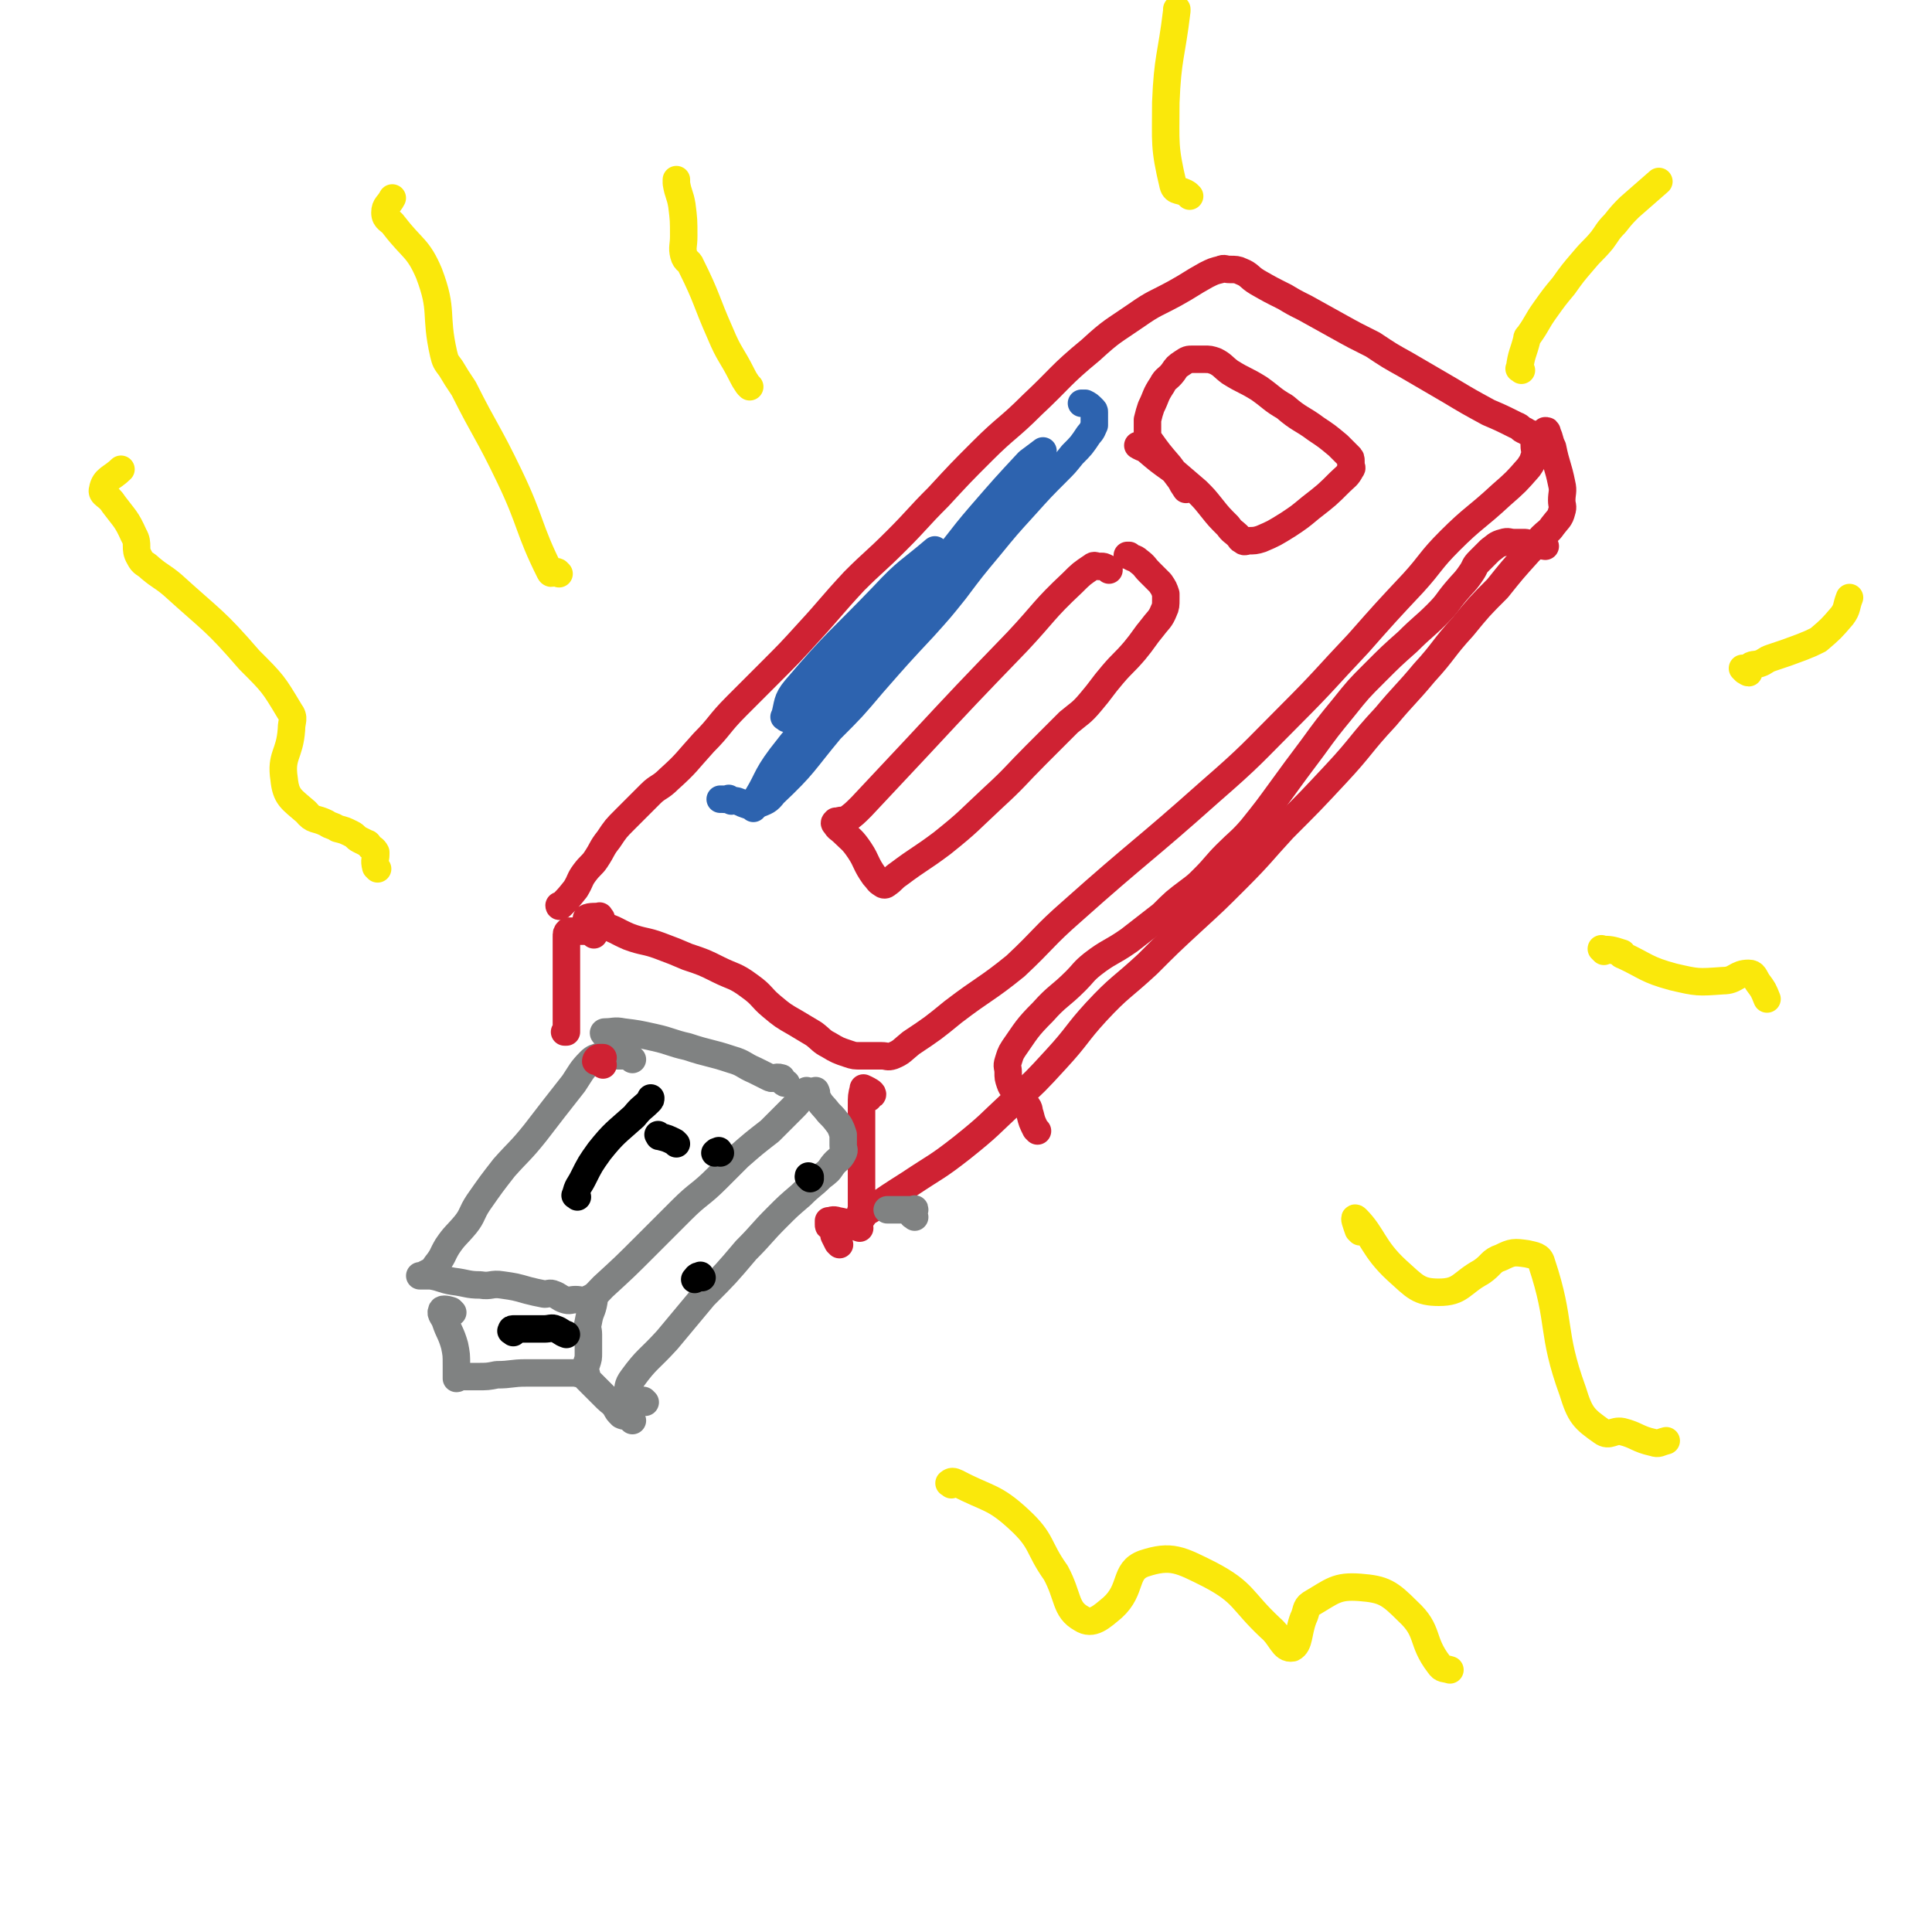 <svg viewBox='0 0 1054 1054' version='1.1' xmlns='http://www.w3.org/2000/svg' xmlns:xlink='http://www.w3.org/1999/xlink'><g fill='none' stroke='#CF2233' stroke-width='15' stroke-linecap='round' stroke-linejoin='round'><path d='M328,501c-1,-1 -1,-2 -1,-1 -4,0 -8,0 -7,2 0,1 4,1 9,3 7,2 7,3 14,6 8,3 9,2 17,5 8,3 8,3 15,6 9,3 9,3 17,7 8,4 9,3 17,9 7,5 6,6 12,11 6,5 6,5 13,9 5,3 5,3 10,6 4,3 4,4 8,6 5,3 5,3 11,5 3,1 3,1 7,1 2,0 2,0 4,0 1,0 1,0 3,0 2,0 2,0 4,0 3,0 3,1 6,0 5,-2 5,-3 10,-7 12,-8 12,-8 23,-17 17,-13 18,-12 34,-25 16,-15 15,-16 31,-30 37,-33 38,-32 75,-65 23,-20 23,-21 44,-42 19,-19 19,-20 37,-39 15,-17 15,-17 30,-33 10,-11 9,-12 20,-23 13,-13 14,-12 28,-25 8,-7 8,-7 15,-15 2,-3 2,-3 3,-6 1,-3 0,-3 0,-6 0,-1 0,-1 0,-2 0,-1 1,-2 0,-3 -2,-2 -2,-1 -5,-3 -3,-1 -2,-2 -5,-3 -8,-4 -8,-4 -15,-7 -11,-6 -11,-6 -21,-12 -12,-7 -12,-7 -24,-14 -9,-5 -9,-5 -18,-11 -10,-5 -10,-5 -19,-10 -9,-5 -9,-5 -18,-10 -6,-3 -6,-3 -11,-6 -8,-4 -8,-4 -15,-8 -5,-3 -4,-4 -9,-6 -2,-1 -3,-1 -6,-1 -3,0 -3,-1 -5,0 -4,1 -4,1 -8,3 -9,5 -8,5 -17,10 -11,6 -11,5 -21,12 -13,9 -13,8 -25,19 -17,14 -16,15 -32,30 -13,13 -14,12 -27,25 -12,12 -12,12 -24,25 -12,12 -11,12 -23,24 -12,12 -12,11 -23,22 -13,14 -13,15 -25,28 -10,11 -10,11 -21,22 -9,9 -9,9 -18,18 -10,10 -9,11 -18,20 -10,11 -9,11 -19,20 -5,5 -6,4 -10,8 -7,7 -7,7 -14,14 -5,5 -5,5 -9,11 -4,5 -3,5 -7,11 -2,3 -3,3 -6,7 -3,4 -2,4 -5,9 -4,5 -4,5 -8,9 -1,1 -1,0 -1,0 '/><path d='M474,599c-1,-1 -2,-1 -1,-1 0,-1 3,0 3,-1 0,-1 -2,-2 -4,-3 -1,0 -1,-1 -1,0 -1,4 -1,4 -1,9 0,8 0,8 0,15 0,7 0,7 0,13 0,6 0,6 0,12 0,7 0,7 0,15 0,3 -1,3 -1,6 0,0 -1,2 0,2 2,-2 2,-4 6,-6 10,-7 10,-7 21,-14 15,-10 15,-9 29,-20 15,-12 14,-12 28,-25 12,-11 12,-11 23,-23 12,-13 11,-14 22,-26 13,-14 14,-13 28,-26 12,-12 12,-12 25,-24 12,-11 12,-11 24,-23 13,-13 13,-14 25,-27 15,-15 15,-15 29,-30 14,-15 13,-16 27,-31 10,-12 11,-12 21,-24 11,-12 10,-13 21,-25 9,-11 9,-11 19,-21 8,-10 8,-10 17,-20 4,-4 4,-4 7,-8 3,-3 4,-3 6,-6 3,-4 4,-4 5,-8 1,-3 0,-3 0,-6 0,-4 1,-5 0,-9 -2,-10 -3,-10 -5,-20 -2,-4 -1,-4 -3,-8 0,-1 0,-1 -1,-1 '/><path d='M627,243c-1,-1 -1,-2 -1,-1 -2,0 -2,0 -4,1 -1,0 -2,0 -1,0 1,1 2,1 4,2 7,6 7,6 14,11 7,6 7,6 14,12 4,4 4,4 8,9 4,5 4,5 9,10 2,3 3,3 5,5 2,2 1,2 3,3 1,1 2,0 3,0 3,0 4,0 7,-1 7,-3 7,-3 15,-8 6,-4 6,-4 12,-9 9,-7 9,-7 16,-14 3,-3 4,-3 6,-7 1,-1 0,-1 0,-2 0,-1 0,-1 0,-2 0,-2 0,-2 -1,-3 -3,-3 -3,-3 -6,-6 -6,-5 -6,-5 -12,-9 -8,-6 -9,-5 -17,-12 -7,-4 -7,-5 -14,-10 -8,-5 -8,-4 -16,-9 -4,-3 -4,-4 -8,-6 -3,-1 -3,-1 -6,-1 -3,0 -3,0 -6,0 -3,0 -3,0 -6,2 -3,2 -3,2 -5,5 -3,4 -4,3 -6,7 -4,6 -3,6 -6,12 -1,3 -1,3 -2,7 0,1 0,1 0,2 0,4 0,4 0,7 0,1 0,1 1,2 5,7 5,7 11,14 3,4 3,4 6,8 1,2 1,2 3,5 '/><path d='M605,311c-1,-1 -1,-1 -1,-1 -2,-1 -2,-1 -3,-1 -1,0 -1,0 -1,0 -1,0 -1,0 -1,0 -1,0 -2,-1 -3,0 -6,4 -6,4 -11,9 -16,15 -15,16 -30,32 -28,29 -28,29 -55,58 -15,16 -15,16 -30,32 -4,4 -4,4 -8,7 -2,1 -2,0 -5,1 -1,0 -1,0 -1,0 -1,1 -1,1 0,2 1,2 2,2 4,4 4,4 5,4 9,10 4,6 3,7 8,14 2,2 2,3 4,4 1,1 2,1 3,0 3,-2 3,-3 6,-5 12,-9 12,-8 24,-17 15,-12 14,-12 28,-25 12,-11 12,-12 23,-23 9,-9 9,-9 18,-18 6,-5 7,-5 12,-11 6,-7 6,-8 12,-15 6,-7 6,-6 12,-13 5,-6 5,-7 10,-13 3,-4 4,-4 6,-9 1,-2 1,-3 1,-6 0,-1 0,-1 0,-1 0,-1 0,-1 0,-2 -1,-3 -1,-3 -3,-6 -3,-3 -3,-3 -6,-6 -3,-3 -2,-3 -6,-6 -2,-2 -3,-1 -5,-3 -1,0 -1,0 -1,0 '/><path d='M324,510c-1,-1 -1,-1 -1,-1 -3,-1 -3,-1 -5,-1 -1,0 -1,0 -1,0 -2,0 -2,0 -3,0 -1,0 -1,0 -1,0 -1,0 -1,0 -2,0 -1,0 -1,0 -1,0 -1,1 -1,1 -1,3 0,5 0,5 0,10 0,4 0,4 0,7 0,8 0,8 0,17 0,6 0,6 0,13 0,2 0,2 0,5 0,0 0,0 -1,0 '/></g>
<g fill='none' stroke='#808282' stroke-width='15' stroke-linecap='round' stroke-linejoin='round'><path d='M338,564c-1,-1 -1,-2 -1,-1 -2,0 -2,1 -4,1 -2,0 -2,0 -3,0 -1,0 -1,-1 0,-1 5,0 5,-1 10,0 8,1 8,1 17,3 9,2 9,3 18,5 12,4 12,3 24,7 7,2 6,3 13,6 4,2 4,2 8,4 2,1 3,-1 6,0 1,0 0,1 1,2 1,1 1,1 2,1 '/><path d='M345,578c-1,-1 -1,-1 -1,-1 -2,-1 -3,-1 -5,-1 -3,0 -3,0 -6,0 -2,0 -3,-1 -5,0 -3,1 -4,1 -6,3 -5,5 -5,6 -9,12 -11,14 -11,14 -21,27 -8,10 -9,10 -17,19 -7,9 -7,9 -14,19 -4,6 -3,7 -7,12 -5,6 -6,6 -10,12 -3,5 -2,5 -6,10 -2,3 -2,3 -6,5 -1,1 -3,1 -3,1 1,0 3,0 6,0 6,1 6,2 12,3 8,1 8,2 15,2 6,1 6,-1 12,0 7,1 7,1 14,3 4,1 4,1 9,2 2,0 3,-1 5,0 3,1 3,2 6,3 3,1 3,0 6,0 3,0 3,1 6,0 5,-2 5,-3 9,-7 12,-11 12,-11 23,-22 10,-10 10,-10 20,-20 9,-9 10,-8 19,-17 6,-6 6,-6 12,-12 8,-7 8,-7 17,-14 6,-6 6,-6 12,-12 3,-3 3,-3 6,-7 1,-1 1,-2 2,-3 '/><path d='M247,716c-1,-1 -1,-1 -1,-1 -3,-1 -5,-1 -5,0 -1,2 1,3 2,6 2,6 3,6 5,13 1,5 1,5 1,11 0,3 0,3 0,5 0,1 0,1 0,2 1,0 1,-1 2,-1 4,0 4,0 9,0 6,0 6,0 11,-1 8,0 8,-1 16,-1 6,0 6,0 12,0 2,0 2,0 5,0 3,0 3,0 5,0 2,0 2,0 4,0 2,0 3,1 5,0 2,-1 1,-3 2,-5 1,-3 1,-3 1,-6 0,-5 0,-5 0,-10 0,-3 -1,-3 0,-7 1,-6 2,-5 3,-11 '/><path d='M352,765c-1,-1 -1,-1 -1,-1 -5,-1 -6,1 -9,0 -1,0 0,-1 0,-3 1,-4 0,-5 3,-9 8,-11 9,-10 19,-21 10,-12 10,-12 20,-24 12,-12 12,-12 23,-25 9,-9 8,-9 17,-18 6,-6 6,-6 13,-12 6,-6 6,-5 11,-10 4,-3 4,-3 6,-6 3,-4 4,-3 6,-7 1,-2 0,-2 0,-4 0,0 0,0 0,-1 0,-2 0,-2 0,-5 -1,-3 -1,-3 -2,-5 -3,-4 -3,-4 -6,-7 -3,-4 -4,-4 -6,-8 -1,-2 0,-2 -1,-4 '/><path d='M345,775c-1,-1 -1,-1 -1,-1 -3,-2 -3,-1 -5,-2 -2,-2 -2,-2 -3,-4 -2,-3 -3,-3 -5,-5 -3,-3 -3,-3 -6,-6 -3,-3 -3,-3 -5,-5 -1,-1 0,-1 0,-2 '/><path d='M499,664c-1,-1 -2,-1 -1,-1 0,-2 1,-3 1,-3 0,-1 0,0 -1,0 -1,0 -1,0 -2,0 -1,0 -1,0 -2,0 -1,0 -1,0 -1,0 -2,0 -2,0 -4,0 -2,0 -2,0 -4,0 -1,0 -1,0 -1,0 '/></g>
<g fill='none' stroke='#CF2233' stroke-width='15' stroke-linecap='round' stroke-linejoin='round'><path d='M458,679c-1,-1 -1,-1 -1,-1 -1,-2 -1,-2 -2,-4 0,-1 0,-1 -1,-3 0,0 0,0 0,0 0,-1 0,-1 0,-1 0,-1 0,-1 0,-1 -1,0 -1,0 -1,0 -1,0 -1,0 -1,-1 0,0 0,0 0,-1 0,0 0,-1 0,-1 2,0 2,-1 5,0 6,1 6,2 12,4 '/><path d='M329,581c-1,-1 -1,-1 -1,-1 -2,-1 -3,-1 -3,-1 0,-1 1,-2 2,-2 1,0 1,0 2,0 '/></g>
<g fill='none' stroke='#2D63AF' stroke-width='15' stroke-linecap='round' stroke-linejoin='round'><path d='M399,437c-1,-1 -1,-1 -1,-1 -1,-1 0,0 0,0 -1,0 -1,0 -2,0 -1,0 -4,0 -3,0 2,0 4,0 9,1 3,1 2,1 5,2 2,0 2,0 5,0 0,0 0,0 1,0 5,-2 6,-2 9,-6 17,-16 16,-17 31,-35 12,-12 12,-12 23,-25 14,-16 14,-16 28,-31 9,-10 9,-10 17,-20 9,-12 9,-12 19,-24 9,-11 9,-11 19,-22 9,-10 9,-10 18,-19 4,-4 4,-4 8,-9 5,-5 5,-5 9,-11 2,-2 2,-3 3,-5 0,-1 0,-1 0,-1 0,-1 0,-1 0,-2 0,-2 0,-2 0,-4 0,-1 0,-1 -1,-2 -2,-2 -2,-2 -4,-3 -1,0 -1,0 -2,0 '/><path d='M411,441c-1,-1 -2,-1 -1,-1 0,-1 0,-1 1,-2 8,-12 6,-13 15,-25 17,-22 18,-21 36,-43 17,-20 17,-20 35,-40 15,-17 15,-17 30,-34 13,-15 13,-16 25,-31 6,-7 6,-7 11,-14 '/><path d='M438,407c-1,-1 -2,-1 -1,-1 0,-7 -2,-8 1,-13 11,-18 13,-17 27,-33 21,-25 22,-24 44,-48 14,-15 13,-16 26,-31 13,-15 13,-15 26,-29 4,-3 4,-3 8,-6 '/><path d='M429,392c-1,-1 -2,-1 -1,-1 2,-7 1,-9 6,-15 23,-27 24,-26 48,-51 13,-14 14,-13 28,-25 '/></g>
<g fill='none' stroke='#000000' stroke-width='15' stroke-linecap='round' stroke-linejoin='round'><path d='M280,727c-1,-1 -2,-1 -1,-1 0,-1 0,-1 2,-1 2,0 2,0 5,0 3,0 3,0 6,0 3,0 3,0 5,0 3,0 4,-1 6,0 3,1 3,2 6,3 '/><path d='M315,653c-1,-1 -2,-1 -1,-1 1,-5 2,-5 4,-9 4,-8 4,-8 9,-15 8,-10 9,-10 19,-19 4,-5 4,-4 8,-8 1,-1 1,-1 1,-2 '/><path d='M393,629c-1,-1 -1,-2 -1,-1 -1,0 -1,0 -2,1 '/><path d='M369,624c-1,-1 -1,-1 -1,-1 -4,-2 -4,-2 -8,-3 -1,0 0,0 -1,-1 '/><path d='M383,697c-1,-1 -1,-2 -1,-1 -2,0 -2,1 -3,2 '/><path d='M442,643c-1,-1 -1,-1 -1,-1 0,-1 0,0 1,0 '/></g>
<g fill='none' stroke='#CF2233' stroke-width='15' stroke-linecap='round' stroke-linejoin='round'><path d='M566,617c-1,-1 -1,-1 -1,-1 -2,-4 -2,-4 -3,-8 -1,-2 0,-3 -2,-5 -2,-4 -3,-3 -5,-6 -2,-3 -3,-3 -4,-6 -1,-3 -1,-3 -1,-6 0,-3 -1,-3 0,-6 1,-3 1,-4 3,-7 7,-10 7,-11 16,-20 8,-9 9,-8 18,-17 4,-4 4,-5 9,-9 9,-7 10,-6 20,-13 9,-7 9,-7 18,-14 7,-7 7,-7 15,-13 4,-3 4,-3 8,-7 6,-6 6,-7 12,-13 7,-7 8,-7 14,-14 8,-10 8,-10 16,-21 8,-11 8,-11 17,-23 8,-11 8,-11 17,-22 8,-10 8,-10 17,-19 9,-9 9,-9 18,-17 8,-8 9,-8 16,-15 6,-6 5,-6 10,-12 5,-6 5,-5 9,-11 2,-3 1,-3 4,-6 3,-3 3,-3 6,-6 3,-2 3,-3 7,-4 3,-1 3,0 6,0 2,0 2,0 5,0 0,0 0,0 1,0 5,1 5,1 11,2 '/></g>
<g fill='none' stroke='#FAE80B' stroke-width='15' stroke-linecap='round' stroke-linejoin='round'><path d='M519,810c-1,-1 -2,-1 -1,-1 1,-1 2,-1 4,0 17,9 20,7 34,20 13,12 10,15 20,29 7,13 5,20 14,25 6,4 11,-1 17,-6 11,-10 6,-20 17,-24 15,-5 20,-2 36,6 19,10 17,14 33,29 6,5 7,12 12,11 4,-2 3,-8 6,-16 2,-4 1,-6 4,-8 12,-7 14,-10 27,-9 13,1 16,3 26,13 12,11 7,16 17,29 2,3 3,2 6,3 '/><path d='M742,672c-1,-1 -1,-1 -1,-1 -1,-3 -3,-8 -1,-6 9,9 9,16 22,28 10,9 12,12 23,12 12,0 12,-5 23,-11 6,-4 5,-6 11,-8 6,-3 7,-3 14,-2 4,1 7,1 8,5 11,33 5,37 17,70 4,13 6,15 16,22 4,3 6,-1 11,0 8,2 8,4 17,6 3,1 3,0 7,-1 '/><path d='M875,519c-1,-1 -2,-2 -1,-1 4,0 5,0 11,2 0,0 -1,1 0,1 13,6 13,8 28,12 13,3 13,3 27,2 7,0 7,-4 14,-4 3,0 3,2 5,5 3,4 3,4 5,9 '/><path d='M206,474c-1,-1 -1,-1 -1,-1 -1,-4 0,-4 0,-7 0,0 0,-1 0,-1 -1,-2 -2,-2 -3,-3 -1,-1 -1,-2 -2,-2 -2,-1 -2,-1 -4,-2 -2,-1 -2,-2 -4,-3 -4,-2 -4,-2 -8,-3 -3,-2 -3,-1 -6,-3 -6,-3 -7,-1 -11,-6 -8,-7 -11,-8 -12,-18 -2,-13 3,-13 4,-27 0,-5 2,-6 -1,-10 -9,-15 -9,-15 -22,-28 -19,-22 -20,-21 -42,-41 -6,-5 -6,-4 -12,-9 -3,-3 -4,-2 -6,-6 -3,-5 0,-7 -3,-12 -4,-9 -5,-9 -11,-17 -3,-5 -7,-5 -6,-8 1,-6 5,-6 10,-11 '/><path d='M305,313c-1,-1 -1,-1 -1,-1 -2,-1 -3,2 -4,0 -12,-24 -10,-27 -22,-52 -12,-25 -13,-24 -25,-48 -4,-6 -4,-6 -7,-11 -3,-4 -3,-4 -4,-8 -5,-22 0,-23 -8,-44 -6,-14 -9,-13 -19,-26 -2,-3 -5,-3 -5,-7 0,-4 2,-4 4,-8 '/><path d='M409,211c-1,-1 -1,-1 -1,-1 -2,-3 -2,-3 -3,-5 -6,-12 -7,-11 -12,-23 -8,-18 -7,-19 -16,-37 -1,-3 -3,-2 -4,-6 -1,-4 0,-5 0,-10 0,-9 0,-9 -1,-17 -1,-6 -2,-6 -3,-12 0,-1 0,-1 0,-2 '/><path d='M952,366c-1,-1 -2,-2 -1,-1 0,0 2,2 3,2 1,-1 -1,-2 0,-3 2,-2 3,-1 6,-2 3,-1 3,-2 6,-3 9,-3 9,-3 17,-6 5,-2 5,-2 9,-4 7,-6 7,-6 13,-13 3,-4 2,-5 4,-10 '/><path d='M649,107c-1,-1 -1,-1 -1,-1 -4,-3 -7,-1 -8,-5 -5,-21 -4,-23 -4,-45 1,-25 3,-25 6,-50 0,0 0,0 0,-1 '/><path d='M830,202c-1,-1 -2,-1 -1,-1 1,-8 2,-8 4,-16 0,-1 0,-1 1,-2 5,-7 4,-7 9,-14 5,-7 5,-7 10,-13 5,-7 5,-7 11,-14 5,-6 5,-5 10,-11 3,-4 3,-5 7,-9 4,-5 4,-5 8,-9 8,-7 8,-7 16,-14 '/></g>
</svg>